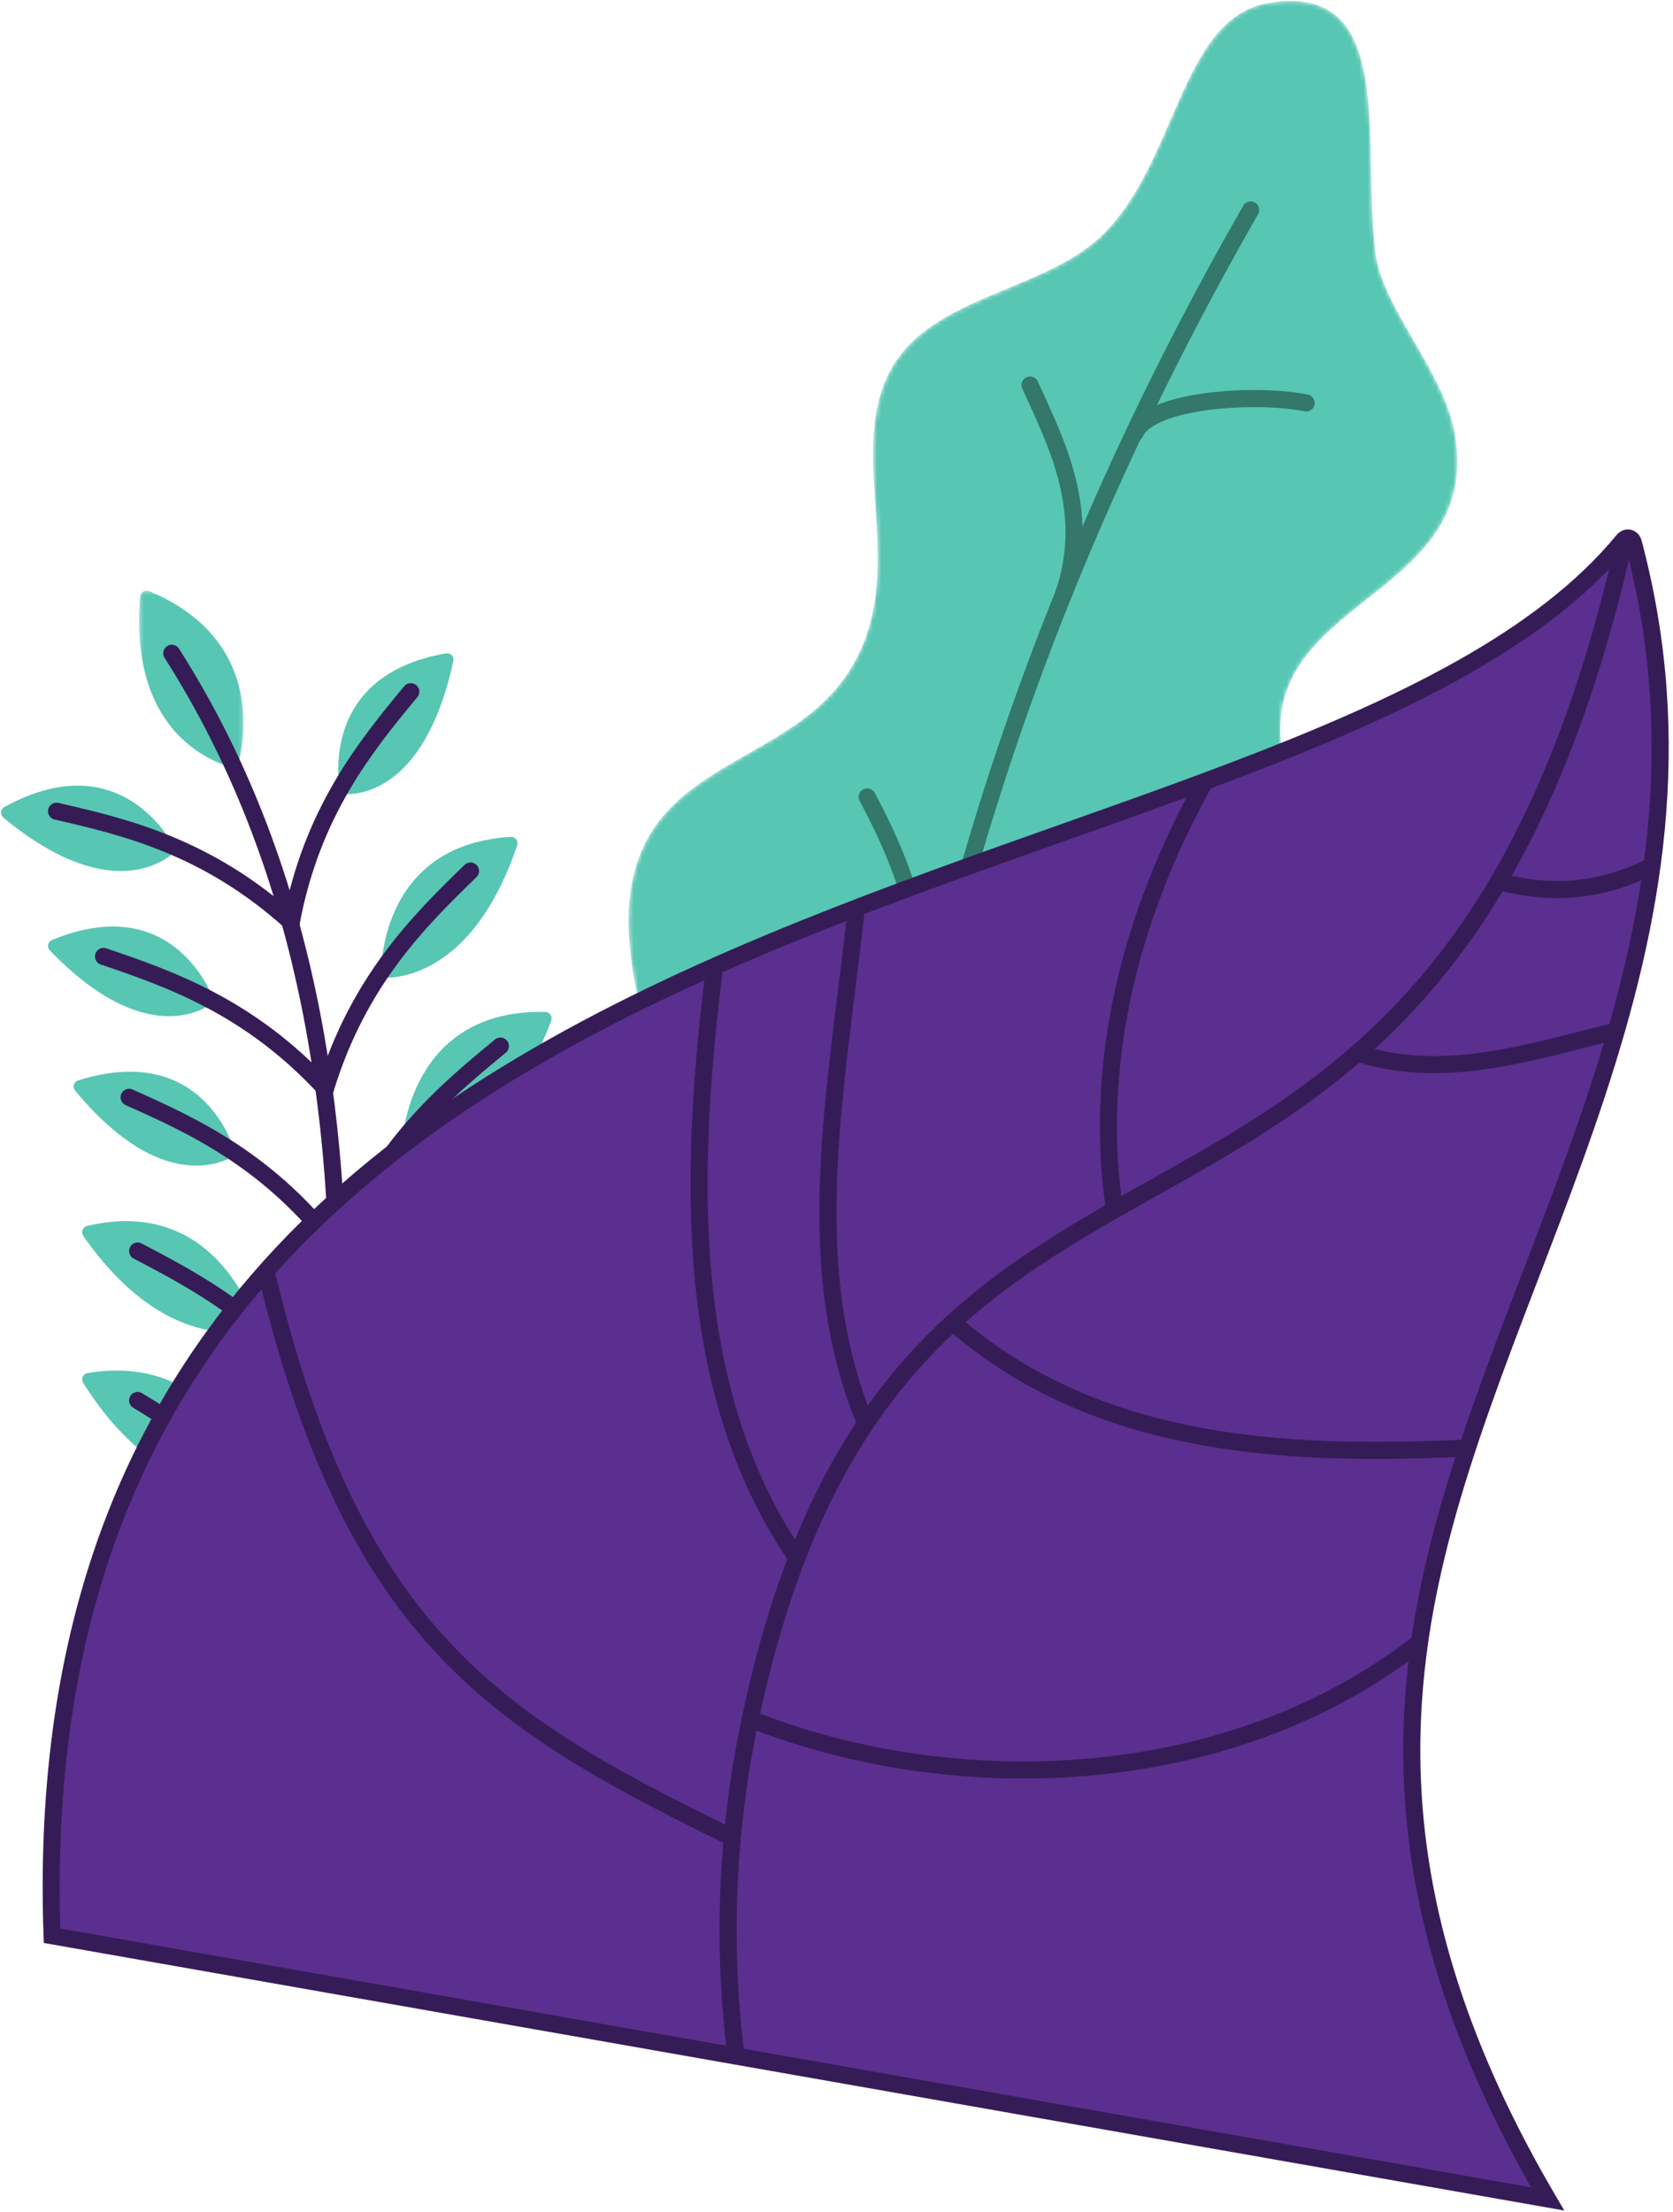 <?xml version="1.0" encoding="UTF-8"?>
<svg width="392px" height="518px" viewBox="0 0 392 518" version="1.1" xmlns="http://www.w3.org/2000/svg" xmlns:xlink="http://www.w3.org/1999/xlink">
    <title>Group</title>
    <defs>
        <polygon id="path-1" points="0.343 0.338 24.783 0.338 24.783 41.993 0.343 41.993"></polygon>
        <polygon id="path-3" points="0.2 0.477 37.792 0.477 37.792 26.08 0.2 26.08"></polygon>
        <path d="M171.147,0.703 C150.427,4.201 149.769,38.687 131.806,55.51 L131.806,55.51 C117.907,68.53 91.017,69.43 82.113,87.688 L82.113,87.688 C72.258,107.89 87.76,135.265 72.458,157.949 L72.458,157.949 C55.454,183.145 13.872,177.46 22.429,228.403 L22.429,228.403 C25.658,247.621 34.46,266.506 29.862,286.444 L29.862,286.444 C23.467,314.193 -4.571,318.729 0.644,349.774 L0.644,349.774 C1.468,354.689 3.082,360.308 5.682,366.841 L5.682,366.841 L150.365,378 C156.789,350.261 134.499,326.871 139.717,299.376 L139.717,299.376 C145.584,268.442 167.02,256.248 181.093,235.656 L181.093,235.656 C194.942,215.392 177.577,194.941 174.489,176.567 L174.489,176.567 C168.692,142.045 215.369,140.538 215.481,108.263 L215.481,108.263 L215.481,108.017 C215.472,106.068 215.296,104.005 214.93,101.821 L214.93,101.821 C212.421,86.89 197.887,72.232 196.284,59.193 L196.284,59.193 C193.245,34.423 200.417,0.226 176.416,0.226 L176.416,0.226 C174.804,0.226 173.051,0.38 171.147,0.703" id="path-5"></path>
        <path d="M171.147,0.703 C150.427,4.201 149.769,38.687 131.806,55.51 L131.806,55.51 C117.907,68.53 91.017,69.43 82.113,87.688 L82.113,87.688 C72.258,107.89 87.76,135.265 72.458,157.949 L72.458,157.949 C55.454,183.145 13.872,177.46 22.429,228.403 L22.429,228.403 C25.658,247.621 34.46,266.506 29.862,286.444 L29.862,286.444 C23.467,314.193 -4.571,318.729 0.644,349.774 L0.644,349.774 C1.468,354.689 3.082,360.308 5.682,366.841 L5.682,366.841 L150.365,378 C156.789,350.261 134.499,326.871 139.717,299.376 L139.717,299.376 C145.584,268.442 167.02,256.248 181.093,235.656 L181.093,235.656 C194.942,215.392 177.577,194.941 174.489,176.567 L174.489,176.567 C168.692,142.045 215.369,140.538 215.481,108.263 L215.481,108.263 L215.481,108.017 C215.472,106.068 215.296,104.005 214.93,101.821 L214.93,101.821 C212.421,86.89 197.887,72.232 196.284,59.193 L196.284,59.193 C193.245,34.423 200.417,0.226 176.416,0.226 L176.416,0.226 C174.804,0.226 173.051,0.38 171.147,0.703" id="path-7"></path>
        <path d="M171.147,0.703 C150.427,4.201 149.769,38.687 131.806,55.51 L131.806,55.51 C117.907,68.53 91.017,69.43 82.113,87.688 L82.113,87.688 C72.258,107.89 87.76,135.265 72.458,157.949 L72.458,157.949 C55.454,183.145 13.872,177.46 22.429,228.403 L22.429,228.403 C25.658,247.621 34.46,266.506 29.862,286.444 L29.862,286.444 C23.467,314.193 -4.571,318.729 0.644,349.774 L0.644,349.774 C1.468,354.689 3.082,360.308 5.682,366.841 L5.682,366.841 L150.365,378 C156.789,350.261 134.499,326.871 139.717,299.376 L139.717,299.376 C145.584,268.442 167.02,256.248 181.093,235.656 L181.093,235.656 C194.942,215.392 177.577,194.941 174.489,176.567 L174.489,176.567 C168.692,142.045 215.369,140.538 215.481,108.263 L215.481,108.263 L215.481,108.017 C215.472,106.068 215.296,104.005 214.93,101.821 L214.93,101.821 C212.421,86.89 197.887,72.232 196.284,59.193 L196.284,59.193 C193.245,34.423 200.417,0.226 176.416,0.226 L176.416,0.226 C174.804,0.226 173.051,0.38 171.147,0.703" id="path-9"></path>
        <path d="M171.147,0.703 C150.427,4.201 149.769,38.687 131.806,55.51 L131.806,55.51 C117.907,68.53 91.017,69.43 82.113,87.688 L82.113,87.688 C72.258,107.89 87.76,135.265 72.458,157.949 L72.458,157.949 C55.454,183.145 13.872,177.46 22.429,228.403 L22.429,228.403 C25.658,247.621 34.46,266.506 29.862,286.444 L29.862,286.444 C23.467,314.193 -4.571,318.729 0.644,349.774 L0.644,349.774 C1.468,354.689 3.082,360.308 5.682,366.841 L5.682,366.841 L150.365,378 C156.789,350.261 134.499,326.871 139.717,299.376 L139.717,299.376 C145.584,268.442 167.02,256.248 181.093,235.656 L181.093,235.656 C194.942,215.392 177.577,194.941 174.489,176.567 L174.489,176.567 C168.692,142.045 215.369,140.538 215.481,108.263 L215.481,108.263 L215.481,108.017 C215.472,106.068 215.296,104.005 214.93,101.821 L214.93,101.821 C212.421,86.89 197.887,72.232 196.284,59.193 L196.284,59.193 C193.245,34.423 200.417,0.226 176.416,0.226 L176.416,0.226 C174.804,0.226 173.051,0.38 171.147,0.703" id="path-11"></path>
        <path d="M171.147,0.703 C150.427,4.201 149.769,38.687 131.806,55.51 L131.806,55.51 C117.907,68.53 91.017,69.43 82.113,87.688 L82.113,87.688 C72.258,107.89 87.76,135.265 72.458,157.949 L72.458,157.949 C55.454,183.145 13.872,177.46 22.429,228.403 L22.429,228.403 C25.658,247.621 34.46,266.506 29.862,286.444 L29.862,286.444 C23.467,314.193 -4.571,318.729 0.644,349.774 L0.644,349.774 C1.468,354.689 3.082,360.308 5.682,366.841 L5.682,366.841 L150.365,378 C156.789,350.261 134.499,326.871 139.717,299.376 L139.717,299.376 C145.584,268.442 167.02,256.248 181.093,235.656 L181.093,235.656 C194.942,215.392 177.577,194.941 174.489,176.567 L174.489,176.567 C168.692,142.045 215.369,140.538 215.481,108.263 L215.481,108.263 L215.481,108.017 C215.472,106.068 215.296,104.005 214.93,101.821 L214.93,101.821 C212.421,86.89 197.887,72.232 196.284,59.193 L196.284,59.193 C193.245,34.423 200.417,0.226 176.416,0.226 L176.416,0.226 C174.804,0.226 173.051,0.38 171.147,0.703" id="path-13"></path>
        <path d="M171.147,0.703 C150.427,4.201 149.769,38.687 131.806,55.51 L131.806,55.51 C117.907,68.53 91.017,69.43 82.113,87.688 L82.113,87.688 C72.258,107.89 87.76,135.265 72.458,157.949 L72.458,157.949 C55.454,183.145 13.872,177.46 22.429,228.403 L22.429,228.403 C25.658,247.621 34.46,266.506 29.862,286.444 L29.862,286.444 C23.467,314.193 -4.571,318.729 0.644,349.774 L0.644,349.774 C1.468,354.689 3.082,360.308 5.682,366.841 L5.682,366.841 L150.365,378 C156.789,350.261 134.499,326.871 139.717,299.376 L139.717,299.376 C145.584,268.442 167.02,256.248 181.093,235.656 L181.093,235.656 C194.942,215.392 177.577,194.941 174.489,176.567 L174.489,176.567 C168.692,142.045 215.369,140.538 215.481,108.263 L215.481,108.263 L215.481,108.017 C215.472,106.068 215.296,104.005 214.93,101.821 L214.93,101.821 C212.421,86.89 197.887,72.232 196.284,59.193 L196.284,59.193 C193.245,34.423 200.417,0.226 176.416,0.226 L176.416,0.226 C174.804,0.226 173.051,0.38 171.147,0.703" id="path-15"></path>
        <path d="M171.147,0.703 C150.427,4.201 149.769,38.687 131.806,55.51 L131.806,55.51 C117.907,68.53 91.017,69.43 82.113,87.688 L82.113,87.688 C72.258,107.89 87.76,135.265 72.458,157.949 L72.458,157.949 C55.454,183.145 13.872,177.46 22.429,228.403 L22.429,228.403 C25.658,247.621 34.46,266.506 29.862,286.444 L29.862,286.444 C23.467,314.193 -4.571,318.729 0.644,349.774 L0.644,349.774 C1.468,354.689 3.082,360.308 5.682,366.841 L5.682,366.841 L150.365,378 C156.789,350.261 134.499,326.871 139.717,299.376 L139.717,299.376 C145.584,268.442 167.02,256.248 181.093,235.656 L181.093,235.656 C194.942,215.392 177.577,194.941 174.489,176.567 L174.489,176.567 C168.692,142.045 215.369,140.538 215.481,108.263 L215.481,108.263 L215.481,108.017 C215.472,106.068 215.296,104.005 214.93,101.821 L214.93,101.821 C212.421,86.89 197.887,72.232 196.284,59.193 L196.284,59.193 C193.245,34.423 200.417,0.226 176.416,0.226 L176.416,0.226 C174.804,0.226 173.051,0.38 171.147,0.703" id="path-17"></path>
        <path d="M171.147,0.703 C150.427,4.201 149.769,38.687 131.806,55.51 L131.806,55.51 C117.907,68.53 91.017,69.43 82.113,87.688 L82.113,87.688 C72.258,107.89 87.76,135.265 72.458,157.949 L72.458,157.949 C55.454,183.145 13.872,177.46 22.429,228.403 L22.429,228.403 C25.658,247.621 34.46,266.506 29.862,286.444 L29.862,286.444 C23.467,314.193 -4.571,318.729 0.644,349.774 L0.644,349.774 C1.468,354.689 3.082,360.308 5.682,366.841 L5.682,366.841 L150.365,378 C156.789,350.261 134.499,326.871 139.717,299.376 L139.717,299.376 C145.584,268.442 167.02,256.248 181.093,235.656 L181.093,235.656 C194.942,215.392 177.577,194.941 174.489,176.567 L174.489,176.567 C168.692,142.045 215.369,140.538 215.481,108.263 L215.481,108.263 L215.481,108.017 C215.472,106.068 215.296,104.005 214.93,101.821 L214.93,101.821 C212.421,86.89 197.887,72.232 196.284,59.193 L196.284,59.193 C193.245,34.423 200.417,0.226 176.416,0.226 L176.416,0.226 C174.804,0.226 173.051,0.38 171.147,0.703" id="path-19"></path>
        <path d="M7.964,0.095 C7.482,0.2 7.099,0.607 6.949,1.169 L6.949,1.169 C-18.13,95.34 38.794,169.051 54.737,245.44 L54.737,245.44 C63.418,287.029 60.194,332.154 27.041,388.698 L27.041,388.698 L377.368,327.123 C386.495,68.808 85.667,93.276 9.33,0.642 L9.33,0.642 C9.027,0.274 8.623,0.068 8.218,0.068 L8.218,0.068 C8.133,0.068 8.048,0.077 7.964,0.095" id="path-21"></path>
        <path d="M7.964,0.095 C7.482,0.2 7.099,0.607 6.949,1.169 L6.949,1.169 C-18.13,95.34 38.794,169.051 54.737,245.44 L54.737,245.44 C63.418,287.029 60.194,332.154 27.041,388.698 L27.041,388.698 L377.368,327.123 C386.495,68.808 85.667,93.276 9.33,0.642 L9.33,0.642 C9.027,0.274 8.623,0.068 8.218,0.068 L8.218,0.068 C8.133,0.068 8.048,0.077 7.964,0.095" id="path-23"></path>
        <path d="M7.964,0.095 C7.482,0.2 7.099,0.607 6.949,1.169 L6.949,1.169 C-18.13,95.34 38.794,169.051 54.737,245.44 L54.737,245.44 C63.418,287.029 60.194,332.154 27.041,388.698 L27.041,388.698 L377.368,327.123 C386.495,68.808 85.667,93.276 9.33,0.642 L9.33,0.642 C9.027,0.274 8.623,0.068 8.218,0.068 L8.218,0.068 C8.133,0.068 8.048,0.077 7.964,0.095" id="path-25"></path>
        <path d="M7.964,0.095 C7.482,0.2 7.099,0.607 6.949,1.169 L6.949,1.169 C-18.13,95.34 38.794,169.051 54.737,245.44 L54.737,245.44 C63.418,287.029 60.194,332.154 27.041,388.698 L27.041,388.698 L377.368,327.123 C386.495,68.808 85.667,93.276 9.33,0.642 L9.33,0.642 C9.027,0.274 8.623,0.068 8.218,0.068 L8.218,0.068 C8.133,0.068 8.048,0.077 7.964,0.095" id="path-27"></path>
        <path d="M7.964,0.095 C7.482,0.2 7.099,0.607 6.949,1.169 L6.949,1.169 C-18.13,95.34 38.794,169.051 54.737,245.44 L54.737,245.44 C63.418,287.029 60.194,332.154 27.041,388.698 L27.041,388.698 L377.368,327.123 C386.495,68.808 85.667,93.276 9.33,0.642 L9.33,0.642 C9.027,0.274 8.623,0.068 8.218,0.068 L8.218,0.068 C8.133,0.068 8.048,0.077 7.964,0.095" id="path-29"></path>
        <path d="M7.964,0.095 C7.482,0.2 7.099,0.607 6.949,1.169 L6.949,1.169 C-18.13,95.34 38.794,169.051 54.737,245.44 L54.737,245.44 C63.418,287.029 60.194,332.154 27.041,388.698 L27.041,388.698 L377.368,327.123 C386.495,68.808 85.667,93.276 9.33,0.642 L9.33,0.642 C9.027,0.274 8.623,0.068 8.218,0.068 L8.218,0.068 C8.133,0.068 8.048,0.077 7.964,0.095" id="path-31"></path>
        <path d="M7.964,0.095 C7.482,0.2 7.099,0.607 6.949,1.169 L6.949,1.169 C-18.13,95.34 38.794,169.051 54.737,245.44 L54.737,245.44 C63.418,287.029 60.194,332.154 27.041,388.698 L27.041,388.698 L377.368,327.123 C386.495,68.808 85.667,93.276 9.33,0.642 L9.33,0.642 C9.027,0.274 8.623,0.068 8.218,0.068 L8.218,0.068 C8.133,0.068 8.048,0.077 7.964,0.095" id="path-33"></path>
        <path d="M7.964,0.095 C7.482,0.2 7.099,0.607 6.949,1.169 L6.949,1.169 C-18.13,95.34 38.794,169.051 54.737,245.44 L54.737,245.44 C63.418,287.029 60.194,332.154 27.041,388.698 L27.041,388.698 L377.368,327.123 C386.495,68.808 85.667,93.276 9.33,0.642 L9.33,0.642 C9.027,0.274 8.623,0.068 8.218,0.068 L8.218,0.068 C8.133,0.068 8.048,0.077 7.964,0.095" id="path-35"></path>
        <path d="M7.964,0.095 C7.482,0.2 7.099,0.607 6.949,1.169 L6.949,1.169 C-18.13,95.34 38.794,169.051 54.737,245.44 L54.737,245.44 C63.418,287.029 60.194,332.154 27.041,388.698 L27.041,388.698 L377.368,327.123 C386.495,68.808 85.667,93.276 9.33,0.642 L9.33,0.642 C9.027,0.274 8.623,0.068 8.218,0.068 L8.218,0.068 C8.133,0.068 8.048,0.077 7.964,0.095" id="path-37"></path>
    </defs>
    <g id="Page-1" stroke="none" stroke-width="1" fill="none" fill-rule="evenodd">
        <g id="Artboard" transform="translate(-1219, 0)">
            <g id="Group-16">
                <g id="Group-6" transform="translate(209, 0)">
                    <g id="Group" transform="translate(1010, 0)">
                        <g id="Group-47" transform="translate(0, 138)">
                            <g id="Group-3" transform="translate(32.25, 0)">
                                <mask id="mask-2" fill="white">
                                    <use xlink:href="#path-1"></use>
                                </mask>
                                <g id="Clip-2"></g>
                                <path d="M23.251,41.993 C23.251,41.993 33.131,13.153 2.715,0.457 C2.264,0.269 1.749,0.305 1.33,0.557 C0.912,0.807 0.638,1.244 0.597,1.727 C-2.469,37.774 23.251,41.993 23.251,41.993" id="Fill-1" fill="#57C6B3" mask="url(#mask-2)"></path>
                            </g>
                            <path d="M41.25,61.189 C41.25,61.189 29.372,35.435 1.038,50.997 C0.596,51.24 0.303,51.688 0.257,52.192 C0.21,52.698 0.415,53.193 0.805,53.513 C28.117,76.059 41.25,61.189 41.25,61.189" id="Fill-4" fill="#57C6B3"></path>
                            <path d="M79.766,47.9 C79.766,47.9 73.515,20.391 104.534,15.021 C105.017,14.937 105.509,15.107 105.846,15.473 C106.183,15.839 106.322,16.355 106.214,16.847 C98.71,51.406 79.766,47.9 79.766,47.9" id="Fill-6" fill="#57C6B3"></path>
                            <path d="M50.25,96.583 C50.25,96.583 41.468,70.07 12.172,82.157 C11.716,82.345 11.381,82.751 11.28,83.241 C11.181,83.73 11.328,84.237 11.673,84.594 C35.841,109.679 50.25,96.583 50.25,96.583" id="Fill-8" fill="#57C6B3"></path>
                            <path d="M89.257,90.951 C89.257,90.951 87.983,59.912 119.682,58.002 C120.176,57.974 120.652,58.198 120.95,58.601 C121.248,59.004 121.331,59.533 121.168,60.01 C109.812,93.604 89.257,90.951 89.257,90.951" id="Fill-10" fill="#57C6B3"></path>
                            <path d="M55.25,132.423 C55.25,132.423 48.593,105.493 18.29,115.053 C17.818,115.202 17.45,115.577 17.311,116.051 C17.171,116.526 17.276,117.04 17.592,117.422 C39.771,144.194 55.25,132.423 55.25,132.423" id="Fill-12" fill="#57C6B3"></path>
                            <path d="M94.25,129.521 C94.25,129.521 95.618,98.218 127.79,99.015 C128.275,99.027 128.726,99.277 128.995,99.684 C129.266,100.092 129.324,100.608 129.154,101.067 C116.038,136.031 94.25,129.521 94.25,129.521" id="Fill-14" fill="#57C6B3"></path>
                            <path d="M60.25,173.111 C60.25,173.111 51.704,141.767 20.411,149.116 C19.925,149.233 19.525,149.587 19.347,150.065 C19.17,150.542 19.239,151.078 19.529,151.494 C39.968,180.708 60.25,173.111 60.25,173.111" id="Fill-16" fill="#57C6B3"></path>
                            <path d="M95.25,169 C95.25,169 98.393,139.061 130.883,142.236 C131.371,142.283 131.805,142.559 132.049,142.975 C132.292,143.391 132.317,143.897 132.112,144.334 C120.907,168.186 95.25,169 95.25,169" id="Fill-18" fill="#57C6B3"></path>
                            <path d="M60.25,210.654 C60.25,210.654 52.465,178.292 20.512,183.585 C20.014,183.666 19.59,183.991 19.383,184.452 C19.176,184.911 19.212,185.442 19.481,185.868 C38.349,215.862 60.25,210.654 60.25,210.654" id="Fill-20" fill="#57C6B3"></path>
                            <g id="Group-24" transform="translate(94.25, 182)">
                                <mask id="mask-4" fill="white">
                                    <use xlink:href="#path-3"></use>
                                </mask>
                                <g id="Clip-23"></g>
                                <path d="M0.2,25.032 C0.2,25.032 4.823,-3.983 36.529,1.068 C37.022,1.147 37.445,1.467 37.655,1.921 C37.865,2.376 37.832,2.904 37.573,3.33 C19.283,33.313 0.2,25.032 0.2,25.032" id="Fill-22" fill="#57C6B3" mask="url(#mask-4)"></path>
                            </g>
                            <path d="M76.235,227 C77.742,211.461 78.801,195.733 79.137,179.984 C80.36,122.445 71.903,64.659 40.25,15" id="Stroke-25" stroke="#361C56" stroke-width="4" stroke-linecap="round"></path>
                            <path d="M13.25,52 C29.449,55.704 48.619,60.304 68.25,78" id="Stroke-27" stroke="#361C56" stroke-width="4" stroke-linecap="round"></path>
                            <path d="M96.25,24 C85.581,36.862 73.089,52.246 68.25,78" id="Stroke-29" stroke="#361C56" stroke-width="4" stroke-linecap="round"></path>
                            <path d="M24.25,86 C40,91.338 58.612,97.862 76.25,117" id="Stroke-31" stroke="#361C56" stroke-width="4" stroke-linecap="round"></path>
                            <path d="M110.25,66 C98.171,77.704 83.987,91.732 76.25,117" id="Stroke-33" stroke="#361C56" stroke-width="4" stroke-linecap="round"></path>
                            <path d="M30.25,119 C45.424,125.758 63.336,133.961 79.25,155" id="Stroke-35" stroke="#361C56" stroke-width="4" stroke-linecap="round"></path>
                            <path d="M117.25,107 C104.272,117.671 89.013,130.487 79.25,155" id="Stroke-37" stroke="#361C56" stroke-width="4" stroke-linecap="round"></path>
                            <path d="M32.25,155 C47.127,162.761 64.673,172.146 79.25,194" id="Stroke-39" stroke="#361C56" stroke-width="4" stroke-linecap="round"></path>
                            <path d="M120.25,149 C106.667,158.675 90.676,170.317 79.25,194" id="Stroke-41" stroke="#361C56" stroke-width="4" stroke-linecap="round"></path>
                            <path d="M32.25,190 C46.452,198.687 63.19,209.165 76.25,232" id="Stroke-43" stroke="#361C56" stroke-width="4" stroke-linecap="round"></path>
                            <path d="M120.25,189 C105.989,197.746 89.186,208.293 76.25,231" id="Stroke-45" stroke="#361C56" stroke-width="4" stroke-linecap="round"></path>
                        </g>
                        <g id="Group-32" transform="translate(126, 0)">
                            <g id="Group-3">
                                <mask id="mask-6" fill="white">
                                    <use xlink:href="#path-5"></use>
                                </mask>
                                <g id="Clip-2"></g>
                                <path d="M196.285,59.194 C193.04,32.758 201.429,-4.407 171.146,0.704 C150.426,4.199 149.77,38.687 131.804,55.511 C117.908,68.529 91.016,69.428 82.112,87.688 C72.259,107.891 87.761,135.265 72.456,157.949 C55.455,183.146 13.873,177.461 22.43,228.402 C25.659,247.622 34.459,266.506 29.863,286.444 C23.468,314.193 -4.573,318.73 0.643,349.775 C1.469,354.688 3.083,360.309 5.683,366.84 L150.366,378.001 C156.788,350.264 134.498,326.87 139.715,299.377 C145.585,268.442 167.019,256.247 181.094,235.657 C194.943,215.392 177.576,194.942 174.489,176.565 C168.327,139.883 221.424,140.48 214.931,101.822 C212.422,86.889 197.886,72.232 196.285,59.194" id="Fill-1" fill="#57C6B3" mask="url(#mask-6)"></path>
                            </g>
                            <g id="Group-7">
                                <mask id="mask-8" fill="white">
                                    <use xlink:href="#path-7"></use>
                                </mask>
                                <g id="Clip-5"></g>
                                <path d="M76.841,360.325 C79.73,248.799 111.698,145.78 167.038,49.171" id="Fill-4" fill="#57C6B3" mask="url(#mask-8)"></path>
                                <path d="M76.841,360.325 C79.73,248.799 111.698,145.78 167.038,49.171" id="Stroke-6" stroke="#34776B" stroke-width="4" stroke-linecap="round" mask="url(#mask-8)"></path>
                            </g>
                            <g id="Group-11">
                                <mask id="mask-10" fill="white">
                                    <use xlink:href="#path-9"></use>
                                </mask>
                                <g id="Clip-9"></g>
                                <path d="M88.09,256.557 C103.943,230.512 130.795,220.971 152.821,217.255" id="Fill-8" fill="#57C6B3" mask="url(#mask-10)"></path>
                                <path d="M88.09,256.557 C103.943,230.512 130.795,220.971 152.821,217.255" id="Stroke-10" stroke="#34776B" stroke-width="4" stroke-linecap="round" mask="url(#mask-10)"></path>
                            </g>
                            <g id="Group-15">
                                <mask id="mask-12" fill="white">
                                    <use xlink:href="#path-11"></use>
                                </mask>
                                <g id="Clip-13"></g>
                                <path d="M123.272,138.963 C129.852,119.548 121.374,103.53 115.353,90.181" id="Fill-12" fill="#57C6B3" mask="url(#mask-12)"></path>
                                <path d="M123.272,138.963 C129.852,119.548 121.374,103.53 115.353,90.181" id="Stroke-14" stroke="#34776B" stroke-width="4" stroke-linecap="round" mask="url(#mask-12)"></path>
                            </g>
                            <g id="Group-19">
                                <mask id="mask-14" fill="white">
                                    <use xlink:href="#path-13"></use>
                                </mask>
                                <g id="Clip-17"></g>
                                <path d="M139.96,101.4 C143.63,93.296 169.054,92.092 180.038,94.376" id="Fill-16" fill="#57C6B3" mask="url(#mask-14)"></path>
                                <path d="M139.96,101.4 C143.63,93.296 169.054,92.092 180.038,94.376" id="Stroke-18" stroke="#34776B" stroke-width="4" stroke-linecap="round" mask="url(#mask-14)"></path>
                            </g>
                            <g id="Group-23">
                                <mask id="mask-16" fill="white">
                                    <use xlink:href="#path-15"></use>
                                </mask>
                                <g id="Clip-21"></g>
                                <path d="M91.28,241.831 C91.646,220.898 86.996,204.913 77.195,186.641" id="Fill-20" fill="#57C6B3" mask="url(#mask-16)"></path>
                                <path d="M91.28,241.831 C91.646,220.898 86.996,204.913 77.195,186.641" id="Stroke-22" stroke="#34776B" stroke-width="4" stroke-linecap="round" mask="url(#mask-16)"></path>
                            </g>
                            <g id="Group-27">
                                <mask id="mask-18" fill="white">
                                    <use xlink:href="#path-17"></use>
                                </mask>
                                <g id="Clip-25"></g>
                                <path d="M77.05,353.615 C84.479,334.908 94.947,318.684 114.042,310.392" id="Fill-24" fill="#57C6B3" mask="url(#mask-18)"></path>
                                <path d="M77.05,353.615 C84.479,334.908 94.947,318.684 114.042,310.392" id="Stroke-26" stroke="#34776B" stroke-width="4" stroke-linecap="round" mask="url(#mask-18)"></path>
                            </g>
                            <g id="Group-31">
                                <mask id="mask-20" fill="white">
                                    <use xlink:href="#path-19"></use>
                                </mask>
                                <g id="Clip-29"></g>
                                <path d="M77.074,350.175 C71.251,336.162 61.848,325.886 47.931,319.997" id="Fill-28" fill="#57C6B3" mask="url(#mask-20)"></path>
                                <path d="M77.074,350.175 C71.251,336.162 61.848,325.886 47.931,319.997" id="Stroke-30" stroke="#34776B" stroke-width="4" stroke-linecap="round" mask="url(#mask-20)"></path>
                            </g>
                        </g>
                        <g id="Group-33" transform="translate(201, 320.5) scale(-1, 1) translate(-201, -320.5) translate(12, 126)">
                            <path d="M9.676,0.577 C9.308,0.129 8.792,-0.079 8.31,0.028 C7.826,0.134 7.443,0.539 7.294,1.102 C-17.793,95.362 39.145,169.145 55.092,245.605 C63.775,287.233 60.551,332.4 27.389,389 L377.797,327.365 C386.927,68.805 86.03,93.297 9.676,0.577" id="Fill-1" fill="#5A2F8F"></path>
                            <g id="Group-30">
                                <g id="Group-5">
                                    <mask id="mask-22" fill="white">
                                        <use xlink:href="#path-21"></use>
                                    </mask>
                                    <g id="Clip-4"></g>
                                    <path d="M8.015,-5.501 C51.331,200.565 178.628,106.132 214.392,277.473 C220.084,304.752 220.931,333.216 216.911,359.921" id="Stroke-3" stroke="#361C56" stroke-width="4" mask="url(#mask-22)"></path>
                                </g>
                                <g id="Group-8">
                                    <mask id="mask-24" fill="white">
                                        <use xlink:href="#path-23"></use>
                                    </mask>
                                    <g id="Clip-7"></g>
                                    <path d="M102.249,47.907 C114.212,66.928 122.816,87.242 127.136,107.929 C130.558,124.326 131.287,140.954 128.858,157.362" id="Stroke-6" stroke="#361C56" stroke-width="4" mask="url(#mask-24)"></path>
                                </g>
                                <g id="Group-11">
                                    <mask id="mask-26" fill="white">
                                        <use xlink:href="#path-25"></use>
                                    </mask>
                                    <g id="Clip-10"></g>
                                    <path d="M188.409,77.33 C192.614,123.586 203.928,167.881 186.942,207.881" id="Stroke-9" stroke="#361C56" stroke-width="4" mask="url(#mask-26)"></path>
                                </g>
                                <g id="Group-14">
                                    <mask id="mask-28" fill="white">
                                        <use xlink:href="#path-27"></use>
                                    </mask>
                                    <g id="Clip-13"></g>
                                    <path d="M221.383,91.43 C228.752,145.158 231.066,198.921 202.968,239.348" id="Stroke-12" stroke="#361C56" stroke-width="4" mask="url(#mask-28)"></path>
                                </g>
                                <g id="Group-17">
                                    <mask id="mask-30" fill="white">
                                        <use xlink:href="#path-29"></use>
                                    </mask>
                                    <g id="Clip-16"></g>
                                    <path d="M332.259,150.327 C312.366,254.149 278.109,275.199 218.412,304.403" id="Stroke-15" stroke="#361C56" stroke-width="4" mask="url(#mask-30)"></path>
                                </g>
                                <g id="Group-20">
                                    <mask id="mask-32" fill="white">
                                        <use xlink:href="#path-31"></use>
                                    </mask>
                                    <g id="Clip-19"></g>
                                    <path d="M51.002,253.271 C87.99,286.446 141.083,294.286 186.704,284.797 C195.953,282.875 204.894,280.237 213.332,276.957" id="Stroke-18" stroke="#361C56" stroke-width="4" mask="url(#mask-32)"></path>
                                </g>
                                <g id="Group-23">
                                    <mask id="mask-34" fill="white">
                                        <use xlink:href="#path-33"></use>
                                    </mask>
                                    <g id="Clip-22"></g>
                                    <path d="M37.176,212.657 C61.775,214.089 87.833,214.776 112.352,209.677 C132.155,205.557 150.956,197.665 167.173,183.339" id="Stroke-21" stroke="#361C56" stroke-width="4" mask="url(#mask-34)"></path>
                                </g>
                                <g id="Group-26">
                                    <mask id="mask-36" fill="white">
                                        <use xlink:href="#path-35"></use>
                                    </mask>
                                    <g id="Clip-25"></g>
                                    <path d="M4.967,113.862 C28.391,119.541 47.081,126.115 66.276,122.12 C68.166,121.729 70.059,121.233 71.963,120.625" id="Stroke-24" stroke="#361C56" stroke-width="4" mask="url(#mask-36)"></path>
                                </g>
                                <g id="Group-29">
                                    <mask id="mask-38" fill="white">
                                        <use xlink:href="#path-37"></use>
                                    </mask>
                                    <g id="Clip-28"></g>
                                    <path d="M-3.446,73.113 C10.354,82.185 23.197,83.789 35.403,81.251 C36.563,81.01 37.718,80.73 38.866,80.419" id="Stroke-27" stroke="#361C56" stroke-width="4" mask="url(#mask-38)"></path>
                                </g>
                            </g>
                            <path d="M9.676,0.577 C9.308,0.129 8.792,-0.079 8.31,0.028 C7.826,0.134 7.443,0.539 7.294,1.102 C-17.793,95.362 39.145,169.145 55.092,245.605 C63.775,287.233 60.551,332.4 27.389,389 L377.797,327.365 C386.927,68.805 86.03,93.297 9.676,0.577 Z" id="Stroke-31" stroke="#361C56" stroke-width="4"></path>
                        </g>
                    </g>
                </g>
            </g>
        </g>
    </g>
</svg>